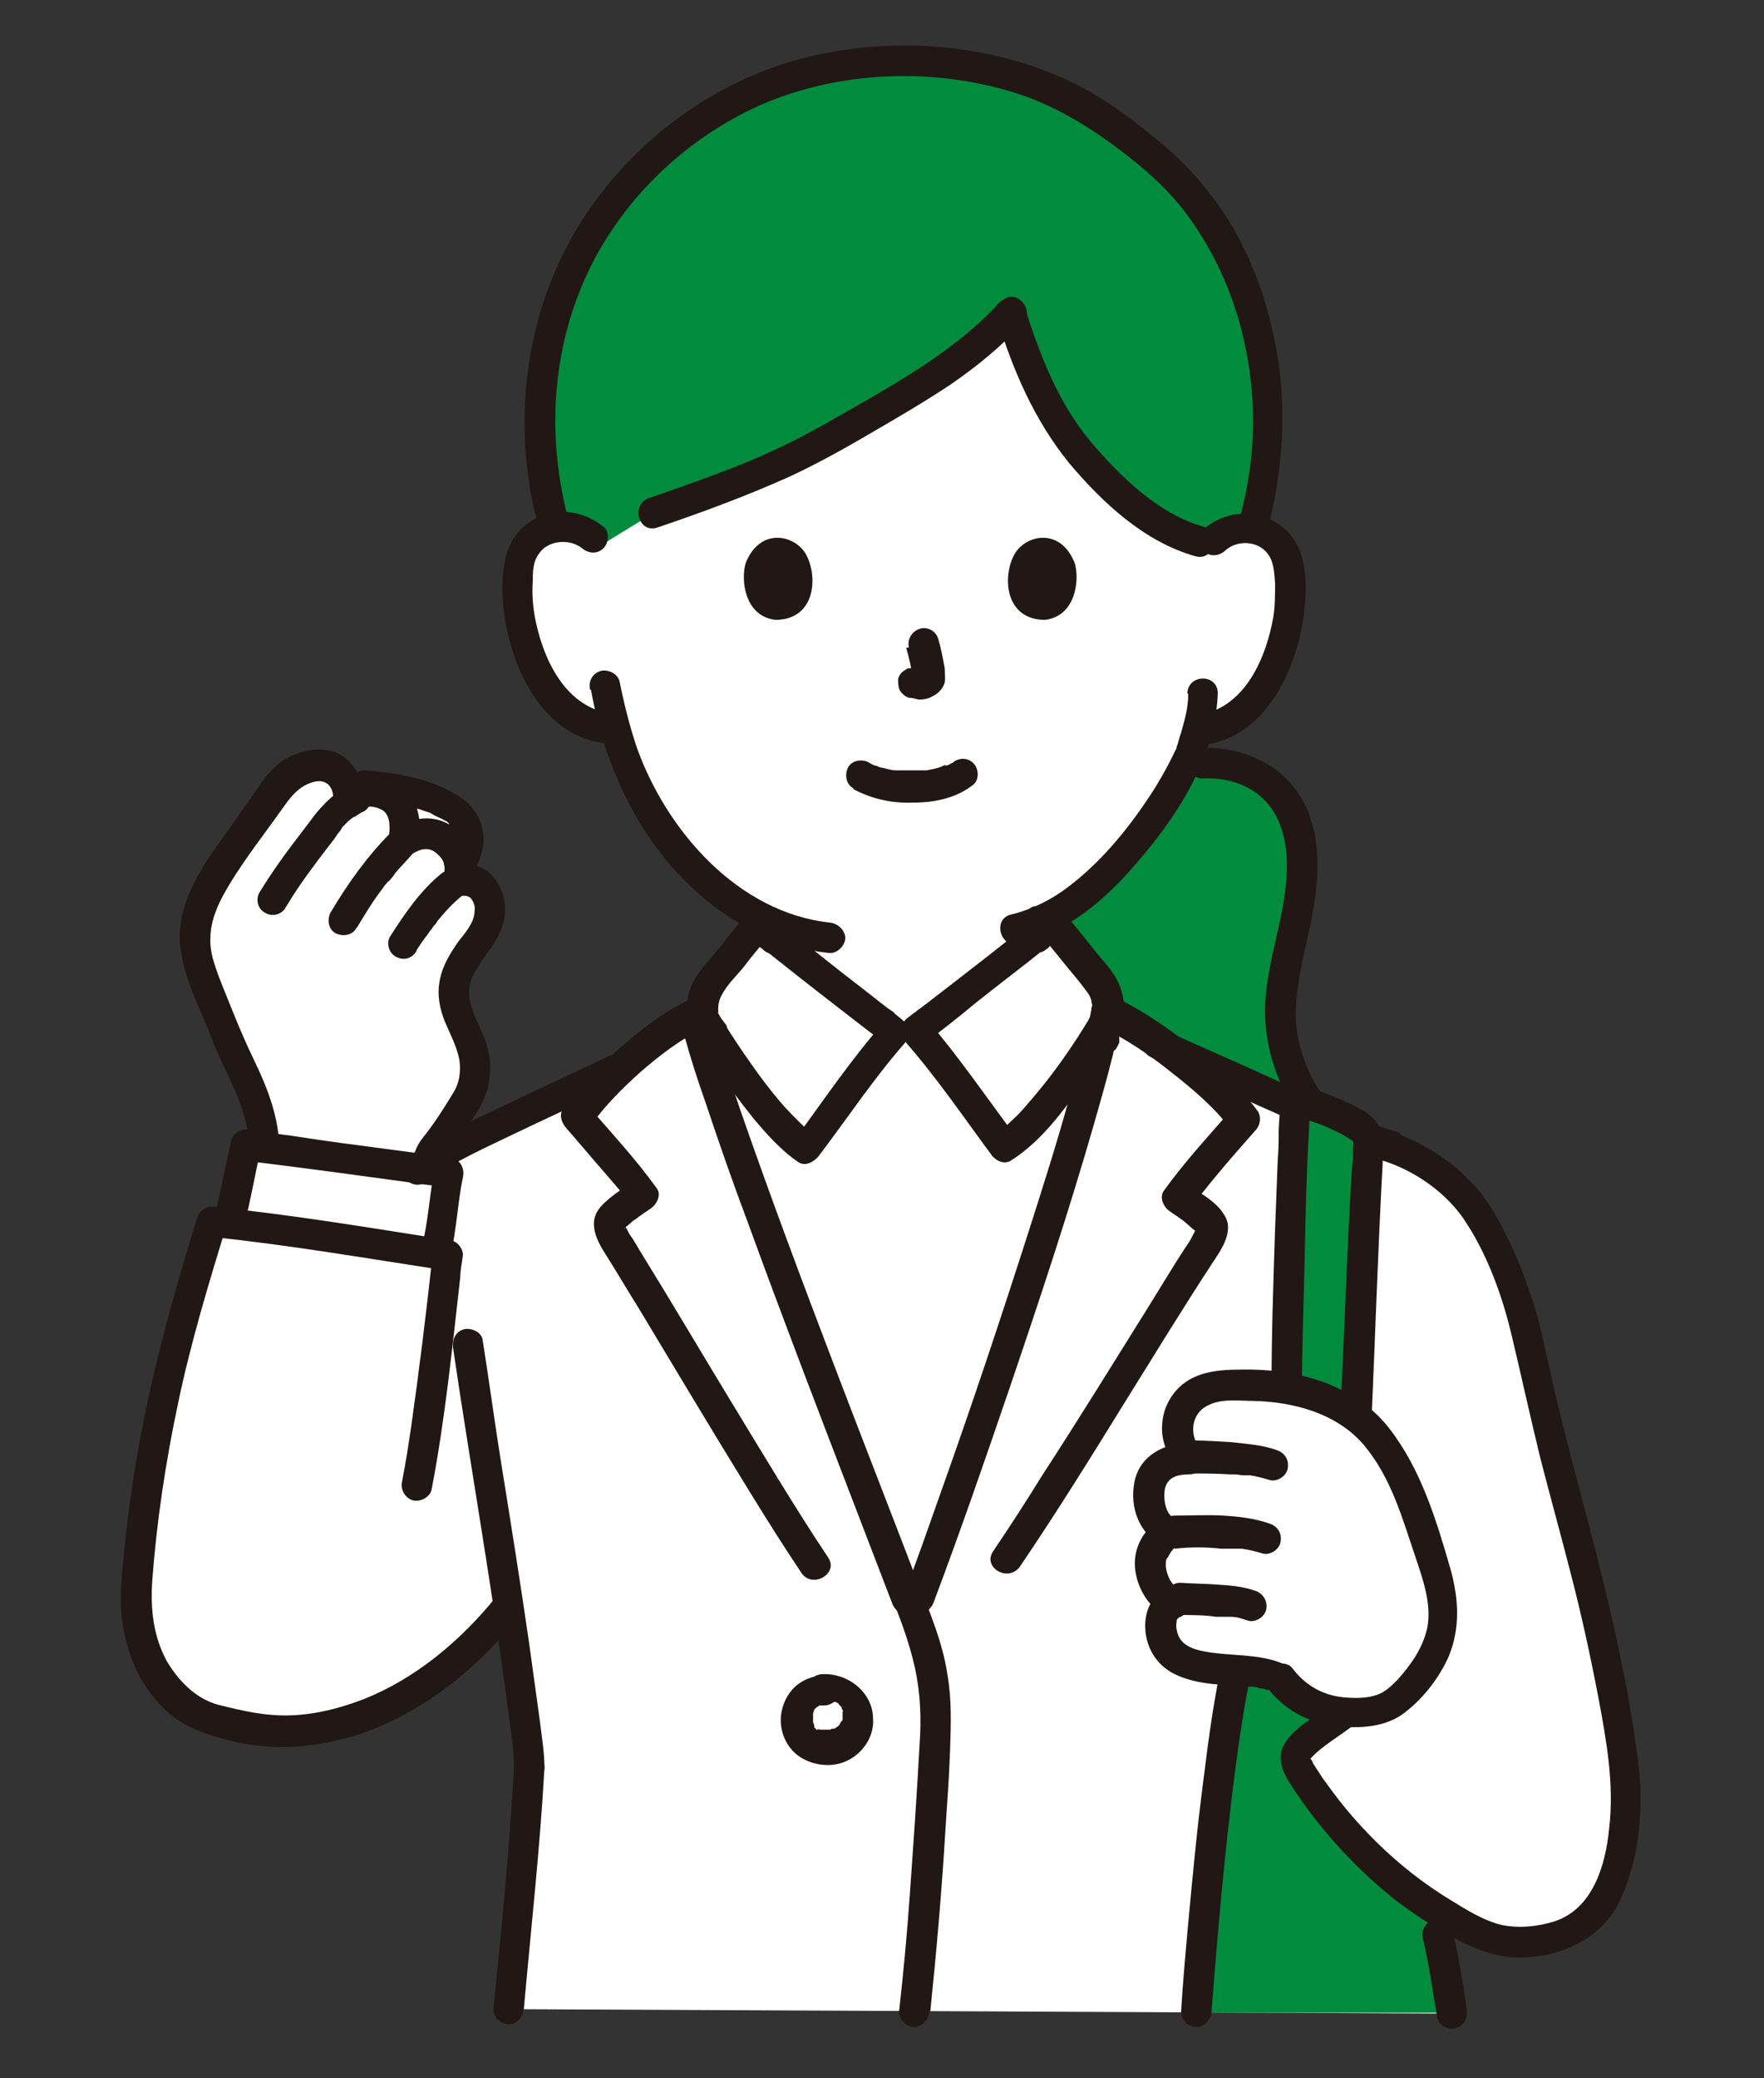 <?xml version="1.0" encoding="UTF-8"?>
<svg id="_レイヤー_1" data-name="レイヤー_1" xmlns="http://www.w3.org/2000/svg" version="1.1" viewBox="0 0 197 232">
  <rect x="0" y="0" width="197" height="232" fill="#333333" stroke="none"/>
  <!-- Generator: Adobe Illustrator 29.6.1, SVG Export Plug-In . SVG Version: 2.1.1 Build 9)  -->
  <defs>
    <style>
      .st0 {
        fill: #fff;
      }

      .st1 {
        fill: #018c3d;
      }

      .st2 {
        fill: #211715;
      }
    </style>
  </defs>
  <path class="st0" d="M135.6,60.2c1.1-1,2.7-1.4,4.1-1.2,1.5.2,2.8,1.1,3.5,2.3.5.9.6,1.8.7,2.8.3,3.7-.4,7.6-2.1,11-.8,1.7-1.9,3.3-3.4,4.5-1.1.9-2.6,1.6-4.1,1.8,0,0-.2,0-.7.1-.3,1.2-.7,2.3-.9,2.9-1.2,3.3-8.2,15-16.9,18.7,0,.5,0,1,0,1.6-3.7,2.9-12.9,10.2-13.8,10.8h-2.4c-.8-.6-9.6-7.5-13.5-10.6v-1.6c-4-1.7-7.6-4.6-10.9-8.5-3.5-4.2-5.5-8.9-6.7-13.1-.8-.1-1.3-.2-1.3-.2-1.5-.2-2.9-.9-4.1-1.8-1.5-1.2-2.6-2.8-3.4-4.5-1.7-3.4-2.4-7.2-2.1-11,0-.9.2-1.9.7-2.8.7-1.2,2-2.1,3.5-2.3,1.5-.2,3.1.2,4.1,1.2,0,0-9.3-41.1,35.8-41.1s33.6,41.1,33.6,41.1h0Z"/>
  <path class="st0" d="M102.7,178.4c4.2-10.9,17.7-50,20.6-64.1.9-1.4.2-3.7-.8-4.9-1.5-1.8-3.5-4.4-5-6.1-.7.5-14.3,11.3-15.3,12h-2.4c-1-.7-14.6-11.4-15.3-12-1.6,1.8-3.5,4.3-5,6.1-.9,1-1.6,3-1.1,4.3h-.7c3.1,12.3,18.1,50.5,23.6,64.7"/>
  <path class="st0" d="M56.8,224.3c1-11,2-21.7,2.3-26.9,0-2.4-1-9.6-2.3-18-8.7,10.8-20.9,16.3-31.7,12.9-.2,0-.4-.1-.5-.2-3.5-.7-5.8-3.4-6.9-5.2-2.7-4.5-2.4-8-1.9-12.7,1.6-15.7,4.3-25.2,8.2-37.8,6.6.6,15.7,2.1,22.7,3.2v-9.1c2-1.5,4.2-2.6,6.6-3.8,3.9-1.9,10.6-5,16.4-7.8,2.5-2.3,5.4-4.4,8.1-5.7,2.8,12,19.5,54.4,24.4,67.1,3.1-7.6,19.2-53.4,21.6-67.2,1.7.8,3.7,2.1,5.7,3.5,4.8,2.2,10.8,4.8,15.7,7.1l9.7,4.3c4,1.2,8.7,4.5,10.9,8.3,2.2,3.8,4.3,9.1,5.2,13.5,3.3,16.1,7.9,28.3,10.5,45.8.8,5.3.6,10.9-1.5,15.8-.9,2-3,4.1-5.1,4.8-2.6,1-6.3,1.2-8.8,0-2.1-1-4.2-2.1-6.1-3.3l.8,3.1c.5,2,1,5.1,1.6,8.8"/>
  <path class="st0" d="M142.8,187.3c2.4,3.1,5.6,4,9.5,3.7,2.8-.2,4.1-1.6,5.9-3.8,1.3-1.6,2.1-3.1,2.6-5.2.5-2.6-.2-5.6-1.1-8.1-1.8-5.4-2.6-9.2-6.1-13.7-3.2-4.1-8.4-5.5-13.6-5.8-.7,0-2.2,0-2.2,0-2.5,0-4.6.6-5.7,2.5s-.8,4.1.6,5.8c-2.4-.1-4.1,1-4.4,3.1-.4,2.1.5,4.5,2.3,5.2-1.4.4-2.3,2.4-2.2,3.8.1,1.4,1.1,3.7,2.7,4.1-1.7.4-1.9,3.1-.9,4.9,1,1.7,3.2,2.3,5.2,2.5,2,.3,5.6.3,7,.9h.5c0,.1,0,.1,0,.1Z"/>
  <path class="st0" d="M49.7,132.4c0-.6.2-1.1.2-1.4-.9-.2-16.7-2.3-22.7-3.1-.5,2.3-1.2,5.6-1.9,8.6,7.1.8,16.3,2.3,23.1,3.3,0,1,.8-4.7,1.3-7.5h0Z"/>
  <path class="st0" d="M54.6,102.6c.4-1.4,0-2.8-1.2-3.8-.7-.6-1.6-.5-2.2-.4.2-.6.3-1.3.2-1.9.8-1.3,1.1-2.3.9-3.4-.2-1.2-.8-2.2-1.9-2.9-3.1-1.8-6-2.3-9.6-2.6,0,0-1,.2-1.9.9-.1-1.3-1-2.5-2.2-2.9-1.5-.5-3.4.3-4.6,1.4-.7.6-1.3,1.4-1.8,2.2-1.3,1.9-2.7,3.8-4,5.7-2.4,3.4-4.9,7.2-4.3,11.3.4,2.8,2.3,6.4,3.3,9,1.6,4.5,4.1,8,4.3,13l18.1,2.4c.3-1.5.2-1.7,1.2-2.9,1-1.1,1.8-2.8,2.7-4,1.5-2,1.9-4.3,1.2-6.7-.7-2.3-2.1-4-2-6.4,0-1.5.8-2.9,1.7-4.1.8-1.2,1.9-2.5,2.3-4h0Z"/>
  <path class="st1" d="M128.5,91.7c-2.9,4-7,8.5-11.6,10.8.4.5.6.8.6.8,1.6,1.8,3.5,4.3,5,6.1.8.9,1.4,2.4,1.2,3.7,1.7.8,3.6,2,5.5,3.4,4.8,2.2,10.8,4.8,15.7,7.1l1.2-.5c-2-2.9-3.1-6.4-3.2-9.9,0-4.3,1.4-8.4,2.1-12.6.7-4.2.5-9-2.3-12.2-2.5-2.9-6.8-3.9-10.5-2.9-.8,1.6-2.1,3.8-3.8,6.2Z"/>
  <path class="st1" d="M61.8,35.6c-.9,3-1.4,6.3-1.6,10-.2,4.2.4,9,1.9,13.9.4,0,.9-.2,1.4-.2,1.3,0,2.8.4,3.9,1.4l5.7-3.5c8.9-3,11.4-4.2,16.4-6.4,9.7-5.3,18.4-10.1,23.6-15.9,1.7,5.6,3.7,10.5,6.9,14.6,3.4,4.3,9.2,9.9,14.8,11.1,1.1-1,2.5-1.4,3.8-1.3.5,0,.9,0,1.3.2,1.4-5.3,2-9.1,1.8-13.9-.6-13.4-6.2-22.7-13-28.3-1.3-1-3.9-3-5.2-4-6.1-4.2-13.4-6.5-22.5-6.5s-17.6,2.8-24,7.6c-5.8,4.2-12.1,11-15.1,21.2h0Z"/>
  <path class="st1" d="M162.1,224.7c-.5-3.7-1.1-6.8-1.6-8.8l-.8-3.1c-3-2-5.8-4.3-8.3-6.9-2.1-2.3-4.2-4.8-5.8-7.5-.9-1.6-1.4-2-.3-3.3,1.3-1.5,3.7-2.6,5.1-4-3.1,0-5.6-1.1-7.6-3.6-.4-.2-.7-.3-.7-.3-.8-.4-2.5-.6-4.2-.7l-.2,1c-1.5,7.1-3.1,22.4-4.3,37.2h28.5c0,0,0,0,0,0Z"/>
  <path class="st1" d="M151.5,157.8c.2-3.9,1-25.5,1.3-29.5,0-1,0-1.7-.8-2.5-.8-.6-5.1-2.7-6.7-2.7-.7,0-.7,3.4-.8,4.8-.3,5.6-.7,22.5-.8,27"/>
  <path class="st2" d="M134.4,86.9c2.5-.1,5,.6,6.8,2.4,1.7,1.7,2.4,4.2,2.5,6.5.3,6.1-2.7,11.9-2.4,18,.2,3.5,1.3,6.9,3.2,9.9,1.2,1.8,4.2.1,3-1.7-1.7-2.6-2.7-5.5-2.8-8.6,0-3.4.9-6.7,1.6-10,1.2-5.6,1.7-12.3-2.8-16.6-2.4-2.3-5.8-3.4-9.1-3.3-2.2.1-2.2,3.5,0,3.4Z"/>
  <path class="st2" d="M124.2,114.4c0,0-.2-.1-.3-.2l.3.3c-.2-.2-.3-.3-.5-.4,0,0-.1,0-.2-.1-.2-.1-.4-.2-.6-.2-.2,0-.5,0-.7,0-.2,0-.4.2-.6.3-.2.1-.3.3-.4.5l-.2.4c0,.3,0,.6,0,.9l.2.4c.2.3.4.5.6.6.1,0,.3.2.4.3l-.4-.3c.2.2.4.3.7.5.2.1.4.2.6.2.2,0,.5,0,.7,0,.2,0,.4-.2.6-.3.2-.1.3-.3.4-.5l.2-.4c0-.3,0-.6,0-.9l-.2-.4c-.2-.3-.4-.5-.6-.6h0Z"/>
  <path class="st2" d="M117.7,104.5v-1.6c0-.2,0-.5-.2-.7,0-.2-.2-.4-.4-.5-.2-.2-.3-.3-.5-.4-.2-.1-.4-.2-.7-.1h-.5c-.3.1-.5.3-.8.5l-.3.3c-.2.3-.2.6-.2.9v1.6c0,.2,0,.5.1.7,0,.2.2.4.4.5.2.2.3.3.5.4.2.1.4.2.7.2h.5c.3-.1.5-.3.8-.5l.3-.4c.2-.3.2-.6.2-.9Z"/>
  <path class="st2" d="M78.5,113.8c-.2.1-.4.3-.7.4-.2.1-.4.3-.5.4-.1.2-.3.4-.3.6,0,.2,0,.5,0,.7,0,.2,0,.4.2.6l.3.3c.2.2.5.4.8.4h.5c.3,0,.6,0,.9-.2.2-.1.5-.3.7-.4.2-.1.4-.3.5-.4.1-.2.3-.4.3-.6,0-.2,0-.5,0-.7,0-.2,0-.4-.2-.6l-.3-.4c-.2-.2-.5-.4-.8-.4h-.5c-.3,0-.6,0-.9.2Z"/>
  <path class="st2" d="M84.6,103.1c0,.5,0,1.1,0,1.6,0,.2,0,.5.1.7,0,.2.2.4.4.5.2.2.3.3.5.4.2.1.4.2.7.2h.5c.3-.1.5-.3.8-.5l.3-.3c.2-.3.2-.6.2-.9,0-.5,0-1.1,0-1.6,0-.2,0-.5-.1-.7,0-.2-.2-.4-.4-.5-.2-.2-.3-.3-.5-.4-.2-.1-.4-.2-.7-.1h-.5c-.3.1-.5.3-.8.5l-.3.3c-.2.3-.2.6-.2.9Z"/>
  <path class="st2" d="M141.7,58.6c1.4-5.7,1.9-11.4,1.2-17.3-.7-5.1-2.1-10.1-4.5-14.6-2-3.8-4.8-7.3-8-10.1-3.5-3-7.3-5.9-11.5-7.8-10-4.5-22.2-4.9-32.5-1.3-8.4,3-15.8,8.8-20.8,16.2-6,8.8-8.1,19.8-6.5,30.2.2,1.6.6,3.2,1,4.7.6,2.1,3.9,1.2,3.3-.9-2.6-10-1.6-20.7,3.5-29.7,4-7,10.1-12.5,17.2-15.9,9.2-4.3,20.4-4.7,30-1.5,4.3,1.5,8.1,3.9,11.7,6.7,3.1,2.4,5.8,5,7.9,8.3,5.3,8,7.3,18.4,5.7,27.9-.2,1.4-.6,2.9-.9,4.3-.5,2.1,2.8,3.1,3.3.9h0Z"/>
  <path class="st2" d="M111.7,33.7c-4.3,4.7-9.9,8.1-15.3,11.2-3,1.7-6,3.5-9.2,5-1.9.9-3.5,1.6-5.3,2.3-3.1,1.2-6.2,2.3-9.4,3.4-2.1.7-1.2,4,.9,3.3,5-1.7,9.9-3.5,14.8-5.7,3-1.4,5.9-3,8.8-4.7,3.1-1.8,6.2-3.6,9.2-5.6,2.9-2,5.6-4.2,8-6.8,1.5-1.6-.9-4.1-2.4-2.4h0Z"/>
  <path class="st2" d="M111.3,35.4c1.8,5.9,4.2,11.5,8.1,16.3,3.7,4.4,8.4,8.8,14.1,10.4,2.1.6,3-2.7.9-3.3-5-1.4-9.3-5.6-12.6-9.5-3.6-4.3-5.6-9.5-7.3-14.8-.6-2.1-4-1.2-3.3.9h0Z"/>
  <path class="st2" d="M83.4,102.1c-1,1.1-1.9,2.2-2.8,3.4-.9,1.1-1.9,2.2-2.7,3.3-1.3,1.9-1.7,4.4-.5,6.4,2,3.4,4.3,6.6,6.7,9.6,1.5,1.8,3.1,3.6,5,4.9.8.6,1.8,0,2.3-.6,3.2-4.2,6.1-8.6,9.6-12.6.8-.9.6-2-.3-2.7-.2-.2-.4-.3-.6-.5,0,0-.2-.1-.2-.2,0,0,.3.2,0,0-.2-.2-.4-.3-.7-.5-1.2-.9-2.4-1.9-3.6-2.8-2.6-2-5.2-4.1-7.7-6.1-.7-.5-1.4-1.1-2-1.6-.7-.6-1.7-.7-2.4,0-.6.6-.7,1.8,0,2.4,4.3,3.5,8.7,6.9,13.1,10.3.8.6,1.7,1.3,2.5,1.9l-.3-2.7c-3.7,4.2-6.8,8.8-10.1,13.3l2.3-.6c-.6-.4-1-.7-1.7-1.4-.7-.7-1.4-1.4-2-2.1-1.3-1.5-2.5-3.1-3.6-4.7-1-1.4-1.9-2.8-2.8-4.2-.2-.4-.5-.8-.7-1.2,0,0,0-.1,0-.2.1.3,0,0,0-.2,0-.5.1-1.1.4-1.6.6-1.2,1.7-2.2,2.5-3.2.9-1.2,1.9-2.4,2.9-3.5,1.5-1.6-1-4.1-2.4-2.4h0Z"/>
  <path class="st2" d="M116.3,104.5c.9,1,1.7,2,2.5,3,.8,1,1.7,2,2.5,3.1.3.4.5.7.6,1.2,0,.2.1.5.2.7,0,.1,0,.7,0,.4-.1.3-.4.6-.5.9-1.8,3-3.9,6-6.2,8.7-.7.8-1.4,1.7-2.2,2.4-.7.7-1.3,1.2-1.9,1.6l2.3.6c-3.3-4.4-6.5-9.1-10.1-13.3l-.3,2.7c1.9-1.4,3.8-2.9,5.6-4.4,2.6-2.1,5.3-4.1,7.9-6.2.7-.5,1.4-1.1,2.1-1.6.7-.6.6-1.8,0-2.4-.7-.7-1.7-.6-2.4,0-4.3,3.5-8.6,6.8-13,10.2-.3.2-.5.4-.8.6-.1,0-.2.2-.4.3-.2.2.3-.2,0,0-.3.2-.5.4-.8.6-.9.7-1.1,1.8-.3,2.7,3.5,4,6.5,8.4,9.6,12.6.5.7,1.5,1.2,2.3.6,3.6-2.3,6.3-6.2,8.7-9.7,1-1.4,2-2.9,2.9-4.4.3-.4.5-.9.7-1.3.5-1.4.2-3-.4-4.4-.7-1.5-1.9-2.6-2.9-3.9-1-1.3-2.1-2.6-3.2-3.9-1.5-1.7-3.9.8-2.4,2.4h0Z"/>
  <path class="st2" d="M47.4,132c3.2-2.3,6.9-3.9,10.4-5.6,4-1.9,7.9-3.7,11.9-5.6.8-.4,1.1-1.6.6-2.3-.5-.9-1.5-1-2.3-.6-4,1.9-7.9,3.7-11.9,5.6-3.5,1.7-7.2,3.3-10.4,5.6-.7.5-1.1,1.5-.6,2.3.4.7,1.6,1.2,2.3.6Z"/>
  <path class="st2" d="M155.7,126.3c-.8-.3-1.6-.5-2.4-.8-.2,0-.5,0-.7,0-.2,0-.4,0-.6.2-.2.1-.4.3-.5.4-.1.2-.2.4-.3.6-.1.4,0,.9.2,1.3l.3.3c.2.2.5.4.8.4.8.3,1.6.5,2.4.8.2,0,.5,0,.7,0,.2,0,.4,0,.6-.2.2-.1.4-.3.5-.4.1-.2.2-.4.3-.6.1-.4,0-.9-.2-1.3l-.3-.3c-.2-.2-.5-.4-.8-.4Z"/>
  <path class="st2" d="M128.5,118c5.2,2.4,10.4,4.7,15.6,7,.8.4,1.8.2,2.3-.6.4-.7.2-2-.6-2.3-5.2-2.4-10.4-4.7-15.6-7-.8-.4-1.8-.2-2.3.6-.4.7-.2,2,.6,2.3Z"/>
  <path class="st2" d="M58.5,224.3c.8-9,1.8-17.9,2.3-26.9.1-2.2-3.3-2.2-3.4,0-.5,9-1.4,18-2.3,26.9,0,.9.8,1.7,1.7,1.7s1.6-.8,1.7-1.7Z"/>
  <path class="st2" d="M50.6,150.5c2,13.6,4.5,27.5,6.2,40.9.3,2,.6,4,.6,5.9,0,2.2,3.4,2.2,3.4,0,0-1.7-.3-3.4-.5-5.1-.4-2.9-.8-5.8-1.2-8.7-1-6.9-2.1-13.8-3.2-20.6-.7-4.4-1.3-8.9-2-13.3-.1-.9-1.3-1.4-2.1-1.2-1,.3-1.3,1.2-1.2,2.1h0Z"/>
  <path class="st2" d="M103.9,224.5c.7-6.8,1.3-13.7,1.7-20.5.2-2.9.4-5.7.5-8.6.1-2.9.2-5.6-.3-8.5-.3-2-.9-4-1.6-5.9-.3-.9-.7-1.8-1-2.7-.2-.5-.4-1-.6-1.5,0-.1-.1-.3-.2-.4,0,0-.3-.7-.1-.3-.4-.8-1.1-1.5-2.1-1.2-.8.2-1.6,1.2-1.2,2.1,1.3,3,2.5,6.1,3.2,9.3.6,2.8.7,5.6.5,8.4-.3,5.6-.7,11.3-1.1,16.9-.3,4.3-.7,8.6-1.2,13,0,.9.9,1.7,1.7,1.7s1.6-.8,1.7-1.7h0Z"/>
  <path class="st2" d="M121.9,112.6c-.6,3.5-1.6,7-2.6,10.4-1.3,4.7-2.8,9.4-4.3,14.1-3.2,10-6.5,19.9-10,29.7-1.3,3.7-2.6,7.4-4,11.1-.3.9.4,1.9,1.2,2.1,1,.3,1.8-.3,2.1-1.2,2.9-7.7,5.6-15.5,8.3-23.4,3.4-10,6.7-19.9,9.6-30,1.1-3.9,2.3-7.9,3-12,.2-.9-.2-1.8-1.2-2.1-.8-.2-1.9.3-2.1,1.2Z"/>
  <path class="st2" d="M103,178c-3.2-8.4-6.5-16.8-9.7-25.2-3.7-9.7-7.3-19.3-10.7-29.1-1.2-3.6-2.5-7.3-3.4-11-.5-2.1-3.8-1.2-3.3.9.8,3.2,1.8,6.4,2.9,9.5,1.5,4.5,3.1,9.1,4.8,13.6,3.6,9.9,7.4,19.8,11.2,29.7,1.6,4.2,3.2,8.3,4.8,12.5.3.9,1.1,1.5,2.1,1.2.8-.2,1.5-1.2,1.2-2.1h0Z"/>
  <path class="st2" d="M135.3,224.6c.8-10.3,1.7-20.7,3.2-31,.3-1.9.6-3.9,1-5.8.5-2.1-2.8-3.1-3.3-.9-.8,3.9-1.3,7.8-1.8,11.8-.7,5.3-1.2,10.6-1.7,16-.3,3.3-.6,6.6-.8,9.9,0,.9.8,1.7,1.7,1.7s1.6-.8,1.7-1.7h0Z"/>
  <path class="st2" d="M158.9,216.4c.7,2.9,1.1,5.9,1.6,8.8.1.9,1.3,1.5,2.1,1.2,1-.3,1.3-1.2,1.2-2.1-.4-2.9-.9-5.9-1.6-8.8-.2-.9-1.2-1.5-2.1-1.2-.9.3-1.4,1.2-1.2,2.1Z"/>
  <path class="st2" d="M154.2,129.5c3.7,1.1,7.5,3.7,9.6,7.1,2.4,3.7,4,8.2,5,12.4,1.1,4.6,2.1,9.2,3.2,13.7,1.1,4.3,2.3,8.6,3.4,12.9,1.2,4.6,2.2,9.2,3.1,13.9.9,4.8,1.8,9.7,1.2,14.7-.4,4-1.8,8.9-6.1,10.3-1.9.6-4,.8-5.9.4-2.1-.5-4.1-1.8-5.9-2.9-4.4-2.7-8.3-6.2-11.6-10.2-.9-1.1-1.7-2.2-2.5-3.3-.4-.6-.7-1.1-1.1-1.7,0-.2-.2-.4-.3-.5-.2-.2.1,0,0,.1,1.3-1.5,3.4-2.6,5.1-4,1.7-1.4-.8-3.9-2.4-2.4-1.7,1.5-3.9,2.4-5.3,4.3-1.6,2.2,0,4.3,1.3,6.2,3,4.4,6.7,8.3,10.8,11.6,2,1.5,4.1,2.9,6.3,4.1,2.1,1.1,4.2,2.1,6.7,2.3,4.9.3,10.1-1.8,12.2-6.5,2.2-4.9,2.6-10.5,1.9-15.7-.7-5.3-1.7-10.5-2.9-15.7-2.2-9.7-5.1-19.2-7.2-28.9-.6-2.8-1.2-5.5-2.2-8.1-.9-2.7-2.1-5.3-3.5-7.8-2.5-4.6-7.2-8.1-12.2-9.6-2.1-.6-3,2.7-.9,3.3h0Z"/>
  <path class="st2" d="M153.2,157.8c.4-9.2.7-18.5,1.2-27.7,0-.8.1-1.5.1-2.3,0-1.8-.9-3-2.4-3.9-1.3-.7-2.6-1.3-4-1.8-1.3-.5-3.2-1.2-4.3,0-1,1-.9,2.8-1,4,0,1.1,0,2.2-.1,3.3-.1,2.6-.2,5.2-.3,7.8-.2,5.9-.4,11.9-.4,17.8,0,2.2,3.4,2.2,3.4,0,0-4.8.2-9.6.3-14.4.1-4.9.2-9.8.5-14.7,0-.6,0-1,.2-1.5,0-.1,0-.4,0-.2h0c.3-.4,0-.2-1.1.7,0,0,.4.2,0,0,.1,0,.4,0,.5.1,1.2.3,2.4.8,3.6,1.4.5.2.9.5,1.4.8.1,0,.3.3,0,0,0,0,.2.1.3.2.1.2,0,.6,0,.9,0,.6,0,1.3-.1,1.9-.3,4.6-.5,9.3-.7,13.9-.2,4.6-.4,9.2-.6,13.8,0,2.2,3.3,2.2,3.4,0h0Z"/>
  <path class="st2" d="M55.3,178.4c-3.9,4.8-8.9,9-14.7,11.3-2.6,1-5.3,1.7-8.1,1.8-2.9.1-5.4-.5-8.2-1.2-2.5-.7-4.4-2.7-5.7-4.9-1.5-2.8-1.8-5.8-1.6-8.9.5-6.7,1.5-13.3,2.9-19.9,1.4-6.7,3.4-13.3,5.4-19.8l-1.6,1.3c8.7.9,17.3,2.4,25.9,3.7l-1.3-1.6c-.7,6.4-1.5,12.9-2.4,19.2-.3,2-.6,4-1,6-.2.9.3,1.8,1.2,2.1.8.2,1.9-.3,2.1-1.2,1.5-7.8,2.3-15.8,3.2-23.7,0-.8.2-1.6.3-2.5,0-.7-.6-1.5-1.3-1.6-8.9-1.4-17.8-2.9-26.8-3.8-.7,0-1.4.6-1.6,1.3-1.9,6.2-3.7,12.4-5.1,18.6-1.6,7-2.7,14.2-3.3,21.4-.3,3.4,0,6.7,1.4,9.9,1.2,2.8,3.3,5.4,6,6.8,1.4.7,3,1.2,4.6,1.6,1.5.4,3,.6,4.6.7,3,.2,6.1-.3,9-1.1,7.3-2.2,13.6-7.1,18.4-13,.6-.7.7-1.7,0-2.4-.6-.6-1.8-.7-2.4,0h0Z"/>
  <path class="st2" d="M122.7,114.5c2.9,1.4,5.6,3.2,8.1,5.2,2.3,1.8,4.9,4,6.5,6.2l.3-2.1c-2.6,3-5.3,5.9-7.6,9.1-.6.8,0,1.9.6,2.3.4.3.9.6,1.3.9.6.4,1,.9,1.7,1.4-.2-.2,0-.2,0,0,0-.1,0-.2,0-.4,0-.3,0,0,0,0,0,0,.1-.4,0,0-.1.3-.4.8-.6,1.2-.2.4-.5.8-.7,1.1-1.3,2-2.5,4-3.8,6.1-4,6.4-8,12.9-12.1,19.2-1.8,2.9-3.6,5.7-5.5,8.5-1.2,1.8,1.7,3.5,3,1.7,4-5.9,7.8-12,11.5-18,3.3-5.3,6.6-10.7,10-15.9,1-1.5,2.5-3.6,1.3-5.4-.9-1.5-2.7-2.4-4.1-3.4l.6,2.3c0,0,0-.2.2-.2-.3.2,0,0,0,0,.2-.3.4-.5.6-.8.6-.7,1.2-1.5,1.8-2.2,1.4-1.7,2.9-3.4,4.4-5.1.5-.5.7-1.4.3-2.1-1.9-2.6-4.4-4.8-7-6.9-2.7-2.2-5.6-4.2-8.8-5.8-.8-.4-1.9-.2-2.3.6-.4.7-.2,1.9.6,2.3h0Z"/>
  <path class="st2" d="M76.8,111.7c-2.9,1.4-5.4,3.4-7.8,5.5-2.2,2-4.3,4.2-6.1,6.6-.5.6-.2,1.5.3,2.1,1.5,1.7,2.9,3.4,4.4,5.1.6.7,1.2,1.4,1.8,2.1.2.3.4.5.6.8,0,0,.4.5.2.2-.2-.2,0,0,0,.1l.6-2.3c-1.3.8-2.7,1.7-3.7,2.8-1.6,1.8-.4,3.9.7,5.6,1.2,1.9,2.3,3.8,3.5,5.7,4.1,6.8,8.2,13.7,12.4,20.5,1.9,3.1,3.8,6.1,5.8,9.1,1.2,1.8,4.2.1,3-1.7-3.8-5.7-7.3-11.6-10.9-17.5-3.4-5.6-6.7-11.2-10.1-16.7-.2-.3-.4-.7-.6-1-.2-.4-.5-.7-.7-1.1-.1-.2-.3-.6-.4-.7,0,.1,0-.2,0-.1,0-.3,0,0,0,0,0-.2,0,.2,0,.2,0,.2,0,.3,0,.1,0,.1-.2.2,0,0,0,0,.1-.2.2-.2.4-.3.6-.6,1-.8.5-.4,1.1-.8,1.7-1.2.7-.5,1.2-1.6.6-2.3-2.3-3.2-5-6.1-7.6-9.1l.3,2.1c1.6-2.2,3.5-4.1,5.5-5.9,2.2-1.9,4.5-3.7,7.1-4.9.8-.4,1.1-1.6.6-2.3-.5-.8-1.5-1-2.3-.6h0Z"/>
  <path class="st2" d="M132.7,77.5c0,1.5-.4,2.9-.8,4.3-.2.5-.3,1.1-.5,1.6,0,.2-.1.3-.2.5-.1.3,0,.2,0,0-.7,1.5-1.5,2.9-2.3,4.2-2.5,3.9-5.5,7.7-9.2,10.6-2,1.6-4.3,2.8-6.8,3.4-2.1.5-1.2,3.8.9,3.3,5.2-1.2,9.6-4.9,13-8.9,2.8-3.2,5.4-6.8,7.1-10.6,1.2-2.6,2-5.6,2.1-8.5,0-2.2-3.3-2.2-3.4,0h0Z"/>
  <path class="st2" d="M136.9,61.4c1.4-1.2,3.8-1,4.8.6.6.9.6,2.1.7,3.1,0,1.2,0,2.5-.2,3.8-.8,4.5-3.1,10-8.2,10.9-.9.2-1.4,1.3-1.2,2.1.3,1,1.2,1.4,2.1,1.2,6.9-1.2,10.2-9.1,10.8-15.3.3-3,.2-6.8-2.4-8.9-2.7-2.2-6.4-2-8.9.2-.7.6-.6,1.8,0,2.4.7.7,1.7.6,2.4,0Z"/>
  <path class="st2" d="M67.5,58.9c-2.6-2.2-6.3-2.4-8.9-.2-2.6,2.1-2.6,5.9-2.4,8.9.6,6.2,3.9,14.1,10.8,15.3.9.2,1.8-.2,2.1-1.2.2-.8-.3-1.9-1.2-2.1-5-.9-7.4-6.4-8.2-10.9-.2-1.2-.3-2.5-.2-3.8,0-1,0-2.2.7-3.1,1-1.5,3.4-1.7,4.8-.6.7.6,1.7.7,2.4,0,.6-.6.7-1.8,0-2.4Z"/>
  <path class="st2" d="M66,77c1.9,10.9,7.8,21.6,17.9,26.8,2.8,1.4,5.7,2.3,8.8,2.6.9,0,1.7-.9,1.7-1.7s-.8-1.6-1.7-1.7c-10.3-1.1-18.3-10.3-21.6-19.6-.8-2.4-1.4-4.8-1.9-7.3-.2-.9-1.3-1.4-2.1-1.2-1,.3-1.4,1.2-1.2,2.1h0Z"/>
  <path class="st2" d="M95.3,88.1c2.1,1.1,4.3,1.6,6.7,1.5,2.4,0,4.8-.5,6.7-2,.7-.6.6-1.8,0-2.4-.7-.7-1.7-.6-2.4,0,.5-.4.1,0,0,0-.1,0-.3.2-.4.2-.1,0-.6.3-.2,0-.2,0-.4.1-.6.2-.5.2-1.1.3-1.6.4.2,0,0,0-.2,0-.2,0-.3,0-.5,0-.4,0-.8,0-1.1,0-.3,0-.7,0-1,0-.2,0-.3,0-.5,0,0,0-.6,0-.2,0-.5,0-1-.2-1.5-.3-.2,0-.4-.1-.6-.2-.4-.1.2.1-.1,0-.3-.1-.5-.2-.8-.4-.8-.4-1.9-.2-2.3.6-.4.8-.2,1.9.6,2.3h0Z"/>
  <path class="st2" d="M101.2,72.3c.3,1.1.6,2.2.7,3.4v-.5c0,.2,0,.3,0,.5v-.5c0,0,0,.1,0,.2l.2-.4s0,0,0,.1l.3-.3s0,0-.1.1l.3-.3c0,0-.2,0-.3.1l.4-.2c-.1,0-.3.1-.4.1h.5c-.1,0-.3,0-.4,0h.5c-.2,0-.3,0-.5,0-.2,0-.5,0-.7,0-.2,0-.4,0-.6.2-.4.2-.7.6-.8,1,0,.4,0,.9.2,1.3.2.3.6.7,1,.8.4,0,.7.1,1.1.2.6,0,1.1-.1,1.6-.4.6-.3,1.1-.8,1.3-1.5.1-.6,0-1.1,0-1.6-.2-1.1-.4-2.2-.7-3.2-.2-.9-1.2-1.5-2.1-1.2-.9.3-1.4,1.2-1.2,2.1h0Z"/>
  <path class="st2" d="M83.3,62.8c-.6,1.8-.2,6,3.3,6.4,4.6,0,4.8-5.1,3.3-7.5-1.3-2-5-2.8-6.6,1.1Z"/>
  <path class="st2" d="M120,62.8c.6,1.8.2,6-3.3,6.4-4.6,0-4.8-5.1-3.3-7.5,1.3-2,5-2.8,6.6,1.1Z"/>
  <path class="st2" d="M31.2,127.8c-.2-3.5-1.4-6.5-2.9-9.6-1.4-2.9-2.6-6-3.8-9-.5-1.4-1.1-2.9-1-4.5,0-1.6.6-3.2,1.4-4.7,1.8-3.3,4.2-6.3,6.4-9.4,1-1.4,1.9-2.8,3.7-3.3,1.5-.4,2.3.6,2.2,2-.1,1.5,2,2.3,2.9,1.2.7-.7,1.9-.5,2.7,0,.8.6.8,2,.6,3-.3,1.4,1.2,2.8,2.5,1.9,1-.6,2-1,3,0,.8.7.9,1.5.6,2.5-.4,1.3.9,2.3,2.1,2.1.4,0,.7,0,1,.3.3.4.5.9.4,1.4,0,1.3-1.1,2.5-1.8,3.4-.9,1.3-1.8,2.7-2.1,4.4-.3,1.6,0,3.1.6,4.6.6,1.4,1.3,2.7,1.6,4.2.2,1.4,0,2.7-.8,3.9-.8,1.3-1.6,2.6-2.5,3.8-.4.6-1,1.2-1.3,1.8-.4.7-.6,1.5-.7,2.3-.2.9.3,1.8,1.2,2.1.8.2,1.9-.3,2.1-1.2.1-.5.2-1.1.5-1.6.3-.6.8-1.1,1.2-1.7.7-1.1,1.4-2.2,2.1-3.3,1.7-2.4,2.1-5.4,1.1-8.2-.8-2.3-2.5-4.5-1.5-7,1.1-2.5,3.5-4.3,3.7-7.3.1-1.5-.4-3-1.4-4.1-1.1-1.3-2.7-1.5-4.3-1.2l2.1,2.1c.7-2.2,0-4.5-1.7-6-2.1-1.8-4.7-1.7-6.9-.2l2.5,1.9c.5-2.5.1-5.4-2.2-6.9-2.1-1.3-5.1-1.4-6.9.5l2.9,1.2c.2-1.9-.8-3.9-2.4-4.9-1.7-1-3.8-.7-5.6.1-1.9.9-3.1,2.6-4.2,4.3-1.3,1.8-2.6,3.7-3.9,5.5-2.3,3.2-4.6,7-4.3,11.1.3,3.8,2.3,7.3,3.6,10.8,1.5,3.8,3.9,7.4,4.1,11.6,0,2.2,3.5,2.2,3.4,0h0Z"/>
  <path class="st2" d="M32.1,101c1.3-2.2,2.9-4.3,4.5-6.4.4-.5.8-1,1.1-1.5.2-.2.4-.5.5-.7-.2.3.2-.3,0,0,0,0,.1-.2.2-.2.3-.4.7-.7,1.1-1h.1q0,0,0,0c.1,0,.2-.2.3-.2.2-.1.4-.3.7-.4.8-.4,1.1-1.6.6-2.3-.5-.8-1.5-1.1-2.3-.6-1,.6-2,1.3-2.8,2.2-.9.9-1.6,2-2.4,3-1.7,2.2-3.3,4.4-4.7,6.7-.5.8-.2,1.9.6,2.3.8.5,1.9.2,2.3-.6h0Z"/>
  <path class="st2" d="M39.9,103.5c.9-1.5,1.8-3,2.9-4.4.1-.2.2-.3.4-.5,0-.1.1-.2,0,0,0,0,.1-.2.2-.2.3-.3.6-.7.8-1,.6-.7,1.2-1.3,1.8-2,.6-.6.7-1.8,0-2.4-.7-.6-1.7-.7-2.4,0-2.6,2.6-4.8,5.7-6.7,8.9-.4.8-.2,1.9.6,2.3.8.4,1.9.2,2.3-.6h0Z"/>
  <path class="st2" d="M46.5,106.1c.4-.6.8-1.2,1.2-1.7.2-.3.4-.6.6-.8,0-.1.2-.3.3-.4,0,0,.5-.6.1-.2.9-1.1,1.8-2.1,2.9-3,.7-.6.6-1.8,0-2.4-.7-.7-1.7-.6-2.4,0-2.3,1.9-4,4.4-5.6,6.9-.5.7-.2,1.9.6,2.3.9.5,1.8.2,2.3-.6h0Z"/>
  <path class="st2" d="M52.8,97.4c1-1.6,1.5-3.3,1-5.2-.5-1.7-1.7-2.9-3.2-3.7-3.1-1.7-6.4-2.2-9.9-2.5-.9,0-1.7.8-1.7,1.7s.8,1.6,1.7,1.7c.7,0,1.4.1,2.2.2-.3,0,.3,0,.3,0,.2,0,.3,0,.5,0,.3,0,.7.1,1,.2.6.1,1.2.3,1.9.5.3,0,.6.2,1,.3.3.1.4.1.7.3.3.2.6.3,1,.5.1,0,.3.2.4.2,0,0,.3.2.1,0,.1.1.2.2.3.3.2.2,0,0,0,0,0,.1.1.2.2.3,0,0,.2.5,0,.2,0,.3.2.5.2.8,0-.4,0,0,0,.2s0,.5,0,.2c-.1.7-.3,1.1-.7,1.7-.5.8-.2,1.9.6,2.3.8.5,1.9.2,2.3-.6Z"/>
  <path class="st2" d="M141.6,188.5c1.7,2.2,4.1,3.6,6.9,4.1,2.7.4,5.8.4,8.1-1.2,2.2-1.6,4.1-4,5.2-6.5,1.3-3.2,1.1-6.4.2-9.7-1.6-5.5-3.3-11.2-6.9-15.8-3.6-4.6-9.6-6.4-15.3-6.5-2.7,0-5.6-.1-7.8,1.7-1.3,1.1-2.1,2.7-2.2,4.3-.2,1.9.6,3.7,1.8,5.1l1.2-2.9c-2.8,0-5.5,1.4-6.1,4.3-.6,3,.6,6.1,3.5,7.3v-3.3c-2.4.9-3.8,3.5-3.4,6,.3,2.1,1.7,4.5,3.9,5.1v-3.3c-2,.6-2.9,2.6-2.8,4.6.1,2.1,1.2,4,3.1,5,1.7.9,3.8,1.2,5.7,1.3.9,0,1.9.1,2.8.2.4,0,.8,0,1.2.2.2,0,.4,0,.6.1,0,0,.5.2.2,0,.8.4,1.8.3,2.3-.6.4-.7.2-2-.6-2.3-2.7-1.1-5.7-.8-8.5-1.3-1.2-.2-2.6-.6-3.1-1.8-.2-.5-.3-1.1-.2-1.5,0-.2,0-.3.2-.5,0,0,.2-.2,0,0-.1.1.2,0,0,0,1.6-.5,1.7-2.9,0-3.3-.7-.2-1.3-1.4-1.4-2.4,0,0,0-.3,0,0,0-.1,0-.3,0-.4,0,0,0-.5.2-.6.2-.4.5-.9.8-1.1,1.6-.6,1.6-2.7,0-3.3-1.1-.4-1.3-2.3-1.1-3.3.3-1.3,1.4-1.6,2.7-1.6,1.6,0,2.1-1.8,1.2-2.9-1.2-1.5-1-3.9.9-4.8,1.5-.8,3.5-.5,5.1-.5,4.5.1,9.3,1.4,12.3,4.9,3.1,3.7,4.3,8.2,5.8,12.6.8,2.4,1.8,5.2,1.3,7.8-.5,2.3-1.8,4.1-3.3,5.8-.7.7-1.4,1.4-2.3,1.7-1.1.4-2.4.4-3.6.3-2.4-.2-4.4-1.3-5.9-3.3-.6-.7-1.8-.6-2.4,0-.7.7-.6,1.7,0,2.4h0Z"/>
  <path class="st2" d="M132.6,164.5c1.6,0,3.2,0,4.8.1.4,0,.9,0,1.3.1.1,0,.8,0,.3,0,.2,0,.4,0,.6,0,.7.1,1.4.3,2.1.5.8.3,1.9-.3,2.1-1.2.2-1-.3-1.8-1.2-2.1-1.6-.6-3.4-.7-5.1-.9-1.6-.1-3.3-.2-4.9-.2-.9,0-1.8.8-1.7,1.7,0,.9.7,1.7,1.7,1.7h0Z"/>
  <path class="st2" d="M131.2,172.9c1.7-.2,3.5-.2,5.2,0,.4,0,.8,0,1.3,0,.2,0,.5,0,.7,0-.3,0,.3,0,0,0,0,0,.2,0,.3,0,.8.1,1.5.3,2.2.5.8.3,1.9-.3,2.1-1.2.2-1-.3-1.8-1.2-2.1-1.7-.6-3.5-.8-5.2-.9-1.8-.1-3.6,0-5.4,0-.9,0-1.8.7-1.7,1.7,0,.9.8,1.8,1.7,1.7Z"/>
  <path class="st2" d="M131.9,180.3c1.3,0,2.6,0,3.9.2.3,0,.7,0,1,0,0,0,.2,0,.2,0,.2,0,0,0,0,0,.2,0,.3,0,.5,0,.6,0,1.2.2,1.8.4.8.3,1.9-.3,2.1-1.2.2-.9-.3-1.8-1.2-2.1-1.4-.5-2.8-.6-4.3-.7-1.3-.1-2.7-.1-4.1-.2-.9,0-1.8.8-1.7,1.7,0,1,.7,1.7,1.7,1.7h0Z"/>
  <path class="st2" d="M50.3,140.2c.7-2.9.8-5.9,1.4-8.8.2-.8-.2-1.9-1.2-2.1-2.1-.4-4.3-.6-6.4-.9-3.8-.5-7.7-1-11.5-1.6-1.7-.2-3.4-.5-5.2-.7-.7,0-1.5.6-1.6,1.3-.6,2.8-1.2,5.6-1.8,8.4-.5,2.1,2.8,3.1,3.3.9.7-2.8,1.2-5.6,1.8-8.4l-1.6,1.3c6.6.8,13.1,1.7,19.7,2.6.8.1,1.6.2,2.5.4l-1.2-2.1c-.5,2.9-.7,5.9-1.4,8.8-.5,2.1,2.8,3.1,3.3.9Z"/>
  <path class="st2" d="M92.2,190c.2,0,.4,0,.6,0s-.2,0-.2,0c0,0,.1,0,.1,0,.1,0,.2,0,.4,0,0,0,.2,0,.3,0,0,0,0,0,.1,0,0,0-.3-.2-.2,0,.2.1.4.2.5.3.1,0-.2-.1-.2-.1,0,0,0,0,.1.1,0,0,.1.1.2.2,0,0,.1.1.2.2.2.2-.1-.1-.1-.1,0,0,0,0,0,.1,0,0,0,.1.1.2,0,0,.2.4,0,.1-.1-.3,0,0,0,0,0,0,0,.2,0,.3,0,0,0,.1,0,.2,0,0,0-.4,0-.2,0,0,0,.2,0,.3,0,0,0,.2,0,.3,0,0,0-.4,0-.2,0,0,0,.1,0,.2,0,.2-.2.4-.2.5,0,0,.2-.4,0-.2,0,0,0,.2-.1.2,0,0,0,.1-.1.2-.2.3.1-.2.1-.1,0,0-.3.3-.3.3,0,0-.1,0-.2.1-.2.2.2-.2.2-.1-.1,0-.2.2-.4.2,0,0-.1,0-.2,0-.3.1.4-.1.2,0-.1,0-.3,0-.4.1-.1,0-.2,0-.3,0-.2,0,.5,0,.2,0,0,0-.1,0-.2,0h-.4c0,0-.1,0-.2,0-.1,0,.3,0,.3,0,0,0-.1,0-.1,0-.1,0-.2,0-.4,0,0,0-.5-.2-.2,0,.3.1,0,0-.2,0,0,0-.3-.2-.3-.2,0,0,.4.3.2.1,0,0,0,0-.1-.1,0,0,0,0-.1-.1,0,0-.2-.3,0,0,.2.3,0,0,0-.1,0,0,0-.1,0-.2,0,0,0,0,0,0,0-.1.1.4,0,.2,0-.1,0-.3-.1-.4,0,0,0-.1,0-.2,0-.4,0,.3,0,.1,0-.2,0-.4,0-.5,0,0,0-.2,0-.3,0-.3,0,.5,0,.1,0-.2,0-.3.1-.5-.1.5,0,.2,0,0,0,0,0-.2.1-.2,0,0,0,0,0-.1,0-.2-.3.3-.1.2,0,0,.1-.1.2-.2,0,0,.2-.2.2-.2,0,0-.3.2-.2.1,0,0,0,0,.1,0,0,0,.2-.1.3-.2.1,0-.2,0-.2,0,0,0,.1,0,.2,0,.1,0,.2,0,.4,0,0,0,0,0,.1,0,.2,0-.5,0,0,0,.9,0,1.8-.7,1.7-1.7,0-.9-.8-1.8-1.7-1.7-1.3.1-2.6.6-3.5,1.6-.8.9-1.2,2-1.3,3.1-.1,1.9.8,3.7,2.4,4.6,1.4.8,3.2,1,4.7.4,1-.4,1.7-1,2.3-1.8.6-.8,1-2,.9-3,0-2.9-2.7-5.1-5.6-5-.9,0-1.8.7-1.7,1.7,0,.9.8,1.8,1.7,1.7h0Z"/>
</svg>